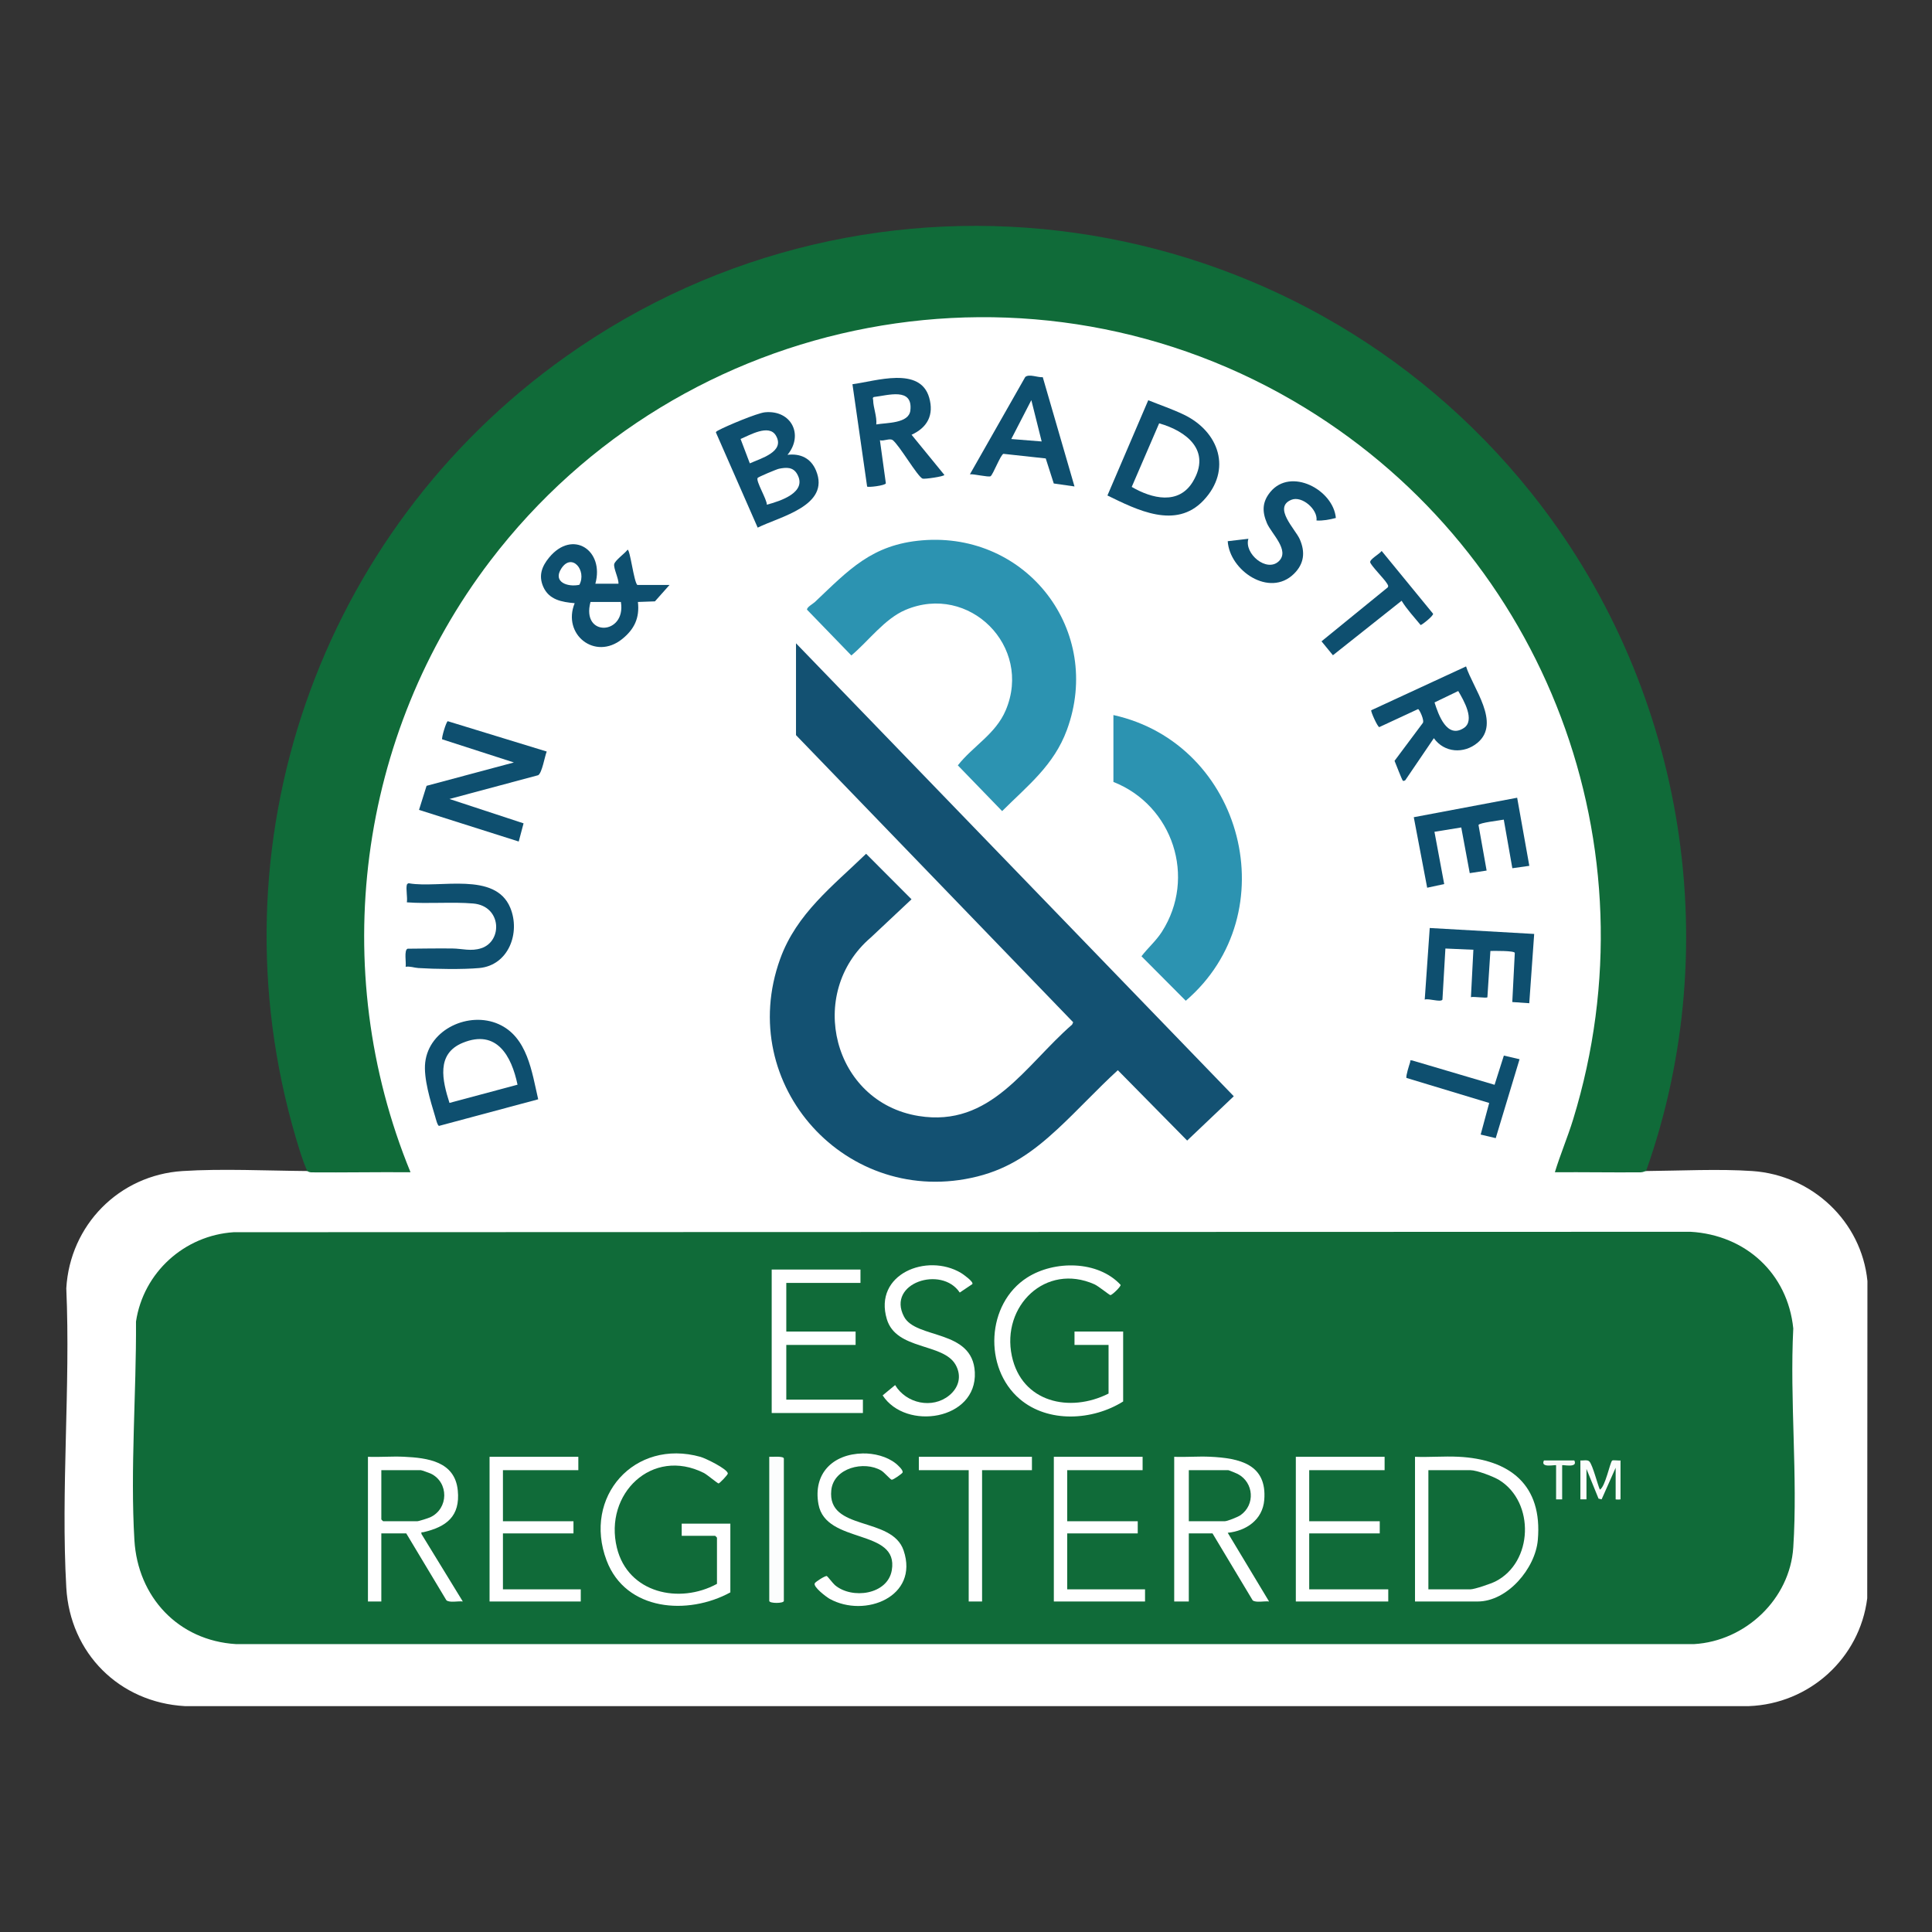 <?xml version="1.0" encoding="UTF-8"?>
<svg id="Camada_2" data-name="Camada 2" xmlns="http://www.w3.org/2000/svg" viewBox="0 0 2012 2012">
  <rect x="0" y="0" width="2012" height="2012" fill="#333333" stroke="none"/>
  <defs>
    <style>
      .cls-1 {
        fill: #135172;
      }

      .cls-2 {
        fill: #fcfdfc;
      }

      .cls-3 {
        fill: #fff;
      }

      .cls-4 {
        fill: #0e4f6f;
      }

      .cls-5 {
        fill: none;
      }

      .cls-6 {
        fill: #f6f9f7;
      }

      .cls-7 {
        fill: #2c93b1;
      }

      .cls-8 {
        fill: #106b39;
      }

      .cls-9 {
        fill: #fcfdfd;
      }
    </style>
  </defs>
  <g id="_3" data-name="3">
    <rect class="cls-5" width="2012" height="2012"/>
    <g>
      <path class="cls-3" d="M319.86,1219.54l1.73-1.97c34.55.28,69.44.94,104.66,1.99-12.05-20.86-19.05-45.72-25.59-69.09-91.47-326.83,83.31-668.84,402.5-784.04,340.86-123.02,715.81,56.88,832.13,400.06,45.41,133.99,44.92,272.2,3.15,406.99-4.77,15.39-10.6,32.03-18.03,45.97,30.82-.9,61.33-1.54,91.54-1.92l2.27,2c35.2-.31,76.21-2.38,110.8.01,61.99,4.28,113.54,52.27,119.74,114.54l-.21,330.4c-7.81,62.57-60.31,109.96-123.26,112.29H192.52c-68.33-3.88-119.6-55.13-123.48-123.47-5.78-101.89,4.5-209.18,0-311.63,3.81-65.81,54.95-117.88,121.01-122.13,40.86-2.63,88.32-.34,129.8-.01Z"/>
      <path class="cls-8" d="M1714.23,1219.54c-.87,0-3.21,1.3-5.61,1.32-29.78.28-59.6-.31-89.37-.06,5.66-18.58,13.31-36.46,19.02-55.05,87.02-283.31-28-586.96-278.75-740.72-282.16-173.02-649.52-102.6-848.92,158.95-138.11,181.15-169.9,425.34-83.09,636.82-34.43-.3-68.91.39-103.36.1-2.31-.02-4.06-1.36-4.28-1.36-4.76-11.13-8.31-22.89-11.74-34.49-90.05-305.03,23.76-631.03,281.09-813.71,319.81-227.04,760.56-163.35,1004.66,140.99,158.18,197.21,205.33,467.65,120.35,707.2Z"/>
      <path class="cls-8" d="M243.62,1283.23l1516.9-.44c57.3,3.31,101.16,43.34,107.01,100.67-3.79,74.66,4.83,153.94,0,228.06-3.51,53.85-49.81,97.51-103.22,100.66H245.71c-60.08-3.69-102.2-48.99-105.74-108.27-4.41-73.82,2.11-153.53,1.66-227.65,7.7-51.13,50.45-89.77,101.98-93.04Z"/>
      <path class="cls-1" d="M828.98,669.95l455.9,471.7-48.56,46.13-72.19-73.26c-21.58,19.7-41.43,41.51-62.85,61.34-25.22,23.35-49.5,40.89-83.59,49.38-135.37,33.72-252.76-95.2-205.2-226.7,17.04-47.11,54.78-75.81,89.48-109.42l47.29,47.4-42.44,39.86c-67.72,57.91-39.51,171.37,49.79,185.81,75.3,12.18,110.74-52.43,159.91-95.2l1.1-2.4-288.66-299.03v-95.61Z"/>
      <path class="cls-7" d="M960.43,562.7c109.06-9.03,188.6,94.39,150.64,197.48-13.56,36.83-40.67,57.83-67.44,84.51l-46.13-47.64c15.84-20.19,39.37-32.52,49.91-57.47,28.04-66.35-38.06-132.55-104.43-104.42-21.8,9.24-38.45,32.42-56.38,47.44l-46.13-47.64c-.46-2.58,6.2-6.16,8.17-8.02,35.29-33.39,59.19-59.88,111.79-64.24Z"/>
      <path class="cls-7" d="M1159.52,814.31v-69.65c135.57,29.99,181.24,206.78,75.35,297.53l-46.13-46.34c6.75-8.77,15.16-15.99,21.2-25.39,36.39-56.67,11.37-131.8-50.42-156.15Z"/>
      <path class="cls-4" d="M569.36,782.67c-2.08,4.97-4.83,22.3-8.91,24.64l-92.4,24.75,77.19,25.38-5.03,18.93-103.84-32.95,7.87-25.06,90.92-24.33-74.66-24.1c-.98-1.11,4.13-18.36,5.8-18.87l103.07,31.59Z"/>
      <path class="cls-4" d="M620.01,607.9h24.06c.4-5.1-5.36-16.3-4.43-20.42.9-3.98,11.22-11.25,13.93-15.01,2.67-.04,6.48,33.24,10.13,36.7h33.56l-15.2,17.09-17.73.63c1.91,16.65-3.73,28.43-16.44,38.64-28.32,22.74-62.66-4.97-49.41-37.36-13.47-1.2-26.81-3.49-32.79-17.25-4.99-11.51-1.42-21.08,6.16-30.28,24.55-29.8,57.78-7.45,48.16,27.26Z"/>
      <path class="cls-4" d="M820.11,473.66c13.71-1.63,24.47,3.67,29.75,16.48,15.08,36.61-37.75,47.85-60.8,59.34l-43.56-99.26c.6-1.15,1.73-1.57,2.79-2.15,8.15-4.42,40.3-17.95,48.4-18.71,27.36-2.57,40.57,23.47,23.42,44.29Z"/>
      <path class="cls-4" d="M1195.81,416.8c12.14,4.9,24.94,9.25,36.75,14.87,37.17,17.7,50.78,57.75,20.71,89.53-28.85,30.49-69.19,9.82-99.98-5.2l42.51-99.2Z"/>
      <path class="cls-4" d="M560.49,1144.82l-103.26,27.69c-1.66-.16-3.5-7.92-4.04-9.69-4.86-16.12-12.3-40.05-10.36-56.49,4.12-34.82,45.77-53.34,76.3-39.85,30.2,13.34,34.73,49.81,41.35,78.33Z"/>
      <path class="cls-4" d="M1460.96,813.04c-.9-.66-7.51-17.99-8.67-20.7l29.25-39.17c2.42-2.25-3.39-14.6-4.75-14.71l-40.42,18.77c-1.93-.44-9.11-16.53-8.34-17.57l98.74-45.65c7.09,22.52,36.62,58.96,11.86,79.59-14.05,11.69-34.52,10.43-45.4-4.85l-29.2,42.96c-.44,1.2-2.34,1.87-3.08,1.33Z"/>
      <path class="cls-4" d="M916.35,458.47l6.19,44.87c-.57,2.32-18.85,4.54-19.52,3.33l-15.27-106.53c24.25-3.18,70.5-18.99,79.92,13.99,5.13,17.98-1.81,31.04-18.36,38.64l34.14,41.8c.04,1.63-20.96,4.64-22.73,3.86-5.43-2.4-23.98-34.6-31.02-40.07-3.36-2.28-9,1.3-13.36.12Z"/>
      <path class="cls-4" d="M1597.71,972.62l-5.12,72.14-17.68-1.23,2.61-51.19c-.42-2.42-21.96-2.07-25.41-2.01l-3.12,48.2c-.74,1.27-13.95-.96-17.14-.06l2.54-49.39-29.14-1.28-3.08,53.26c-2.09,3.02-14.36-1.63-18.44-.08l5.21-74.56,108.76,6.19Z"/>
      <path class="cls-4" d="M1579.98,830.77l12.67,70.92-17.69,2.49-8.91-50.62c-3.93.84-25.84,3.24-26.31,5.65l8.44,47.4-17.58,2.68-8.84-47.57-27.91,4.52,10.15,54.43-17.73,3.82-13.95-73.44,107.65-20.28Z"/>
      <path class="cls-4" d="M1085.94,392.77l33.05,113.83-21.59-3.09-8.36-26.09-44.02-4.79c-2.92.67-10.88,21.69-13.41,23.3-2.07,1.31-17.69-2.5-21.53-2l57.61-101.31c4-3.57,13.2.73,18.25.15Z"/>
      <path class="cls-4" d="M423.71,921.32c.15-.6,1.63-1.97,2.59-1.38,31.65,5.34,89.4-12.52,105.1,25.4,10.82,26.14-1.82,59.98-32.28,62.78-16.94,1.55-46.17,1.1-63.43,0-4.42-.28-8.69-2.06-13.25-1.31.79-3.86-1.95-17.5,2.08-18.82,15.56-.15,31.17-.4,46.73-.23,10.12.11,19.25,3.25,30-.29,22.43-7.38,21.17-44.01-8.48-46.56-21.8-1.88-46.89.48-69.07-1.22.83-5.22-1.14-13.68,0-18.36Z"/>
      <path class="cls-4" d="M1391.18,539.41c-6.54,1.73-13.36,3.03-20.15,2.64,1.47-11.54-15.14-25.97-26.06-21.61-19.7,7.86,3.96,30.61,8.56,41.01,5.97,13.51,4.66,25.68-6.08,36.2-25.42,24.89-66.91-3.37-68.89-34.04l21.53-2.53c-4.74,15.39,19.03,35.43,31.65,23.41,11.83-11.27-7.67-28.72-12.31-39.59-5.15-12.06-5.06-22.14,3.49-32.54,21.32-25.93,65.66-2.32,68.25,27.08Z"/>
      <path class="cls-4" d="M1459.65,625.63l-71.54,56.75-11.87-14.5,68.96-56.17c1.11-1.56-.12-2.91-.9-4.24-2.65-4.52-16.89-18.82-17.38-21.96-.49-3.19,9.99-8.76,11.94-11.75l53.58,65.41c.35,2.31-11.99,11.95-13,11.74-6.69-8.24-14.37-16.36-19.79-25.28Z"/>
      <path class="cls-4" d="M1582.48,1103.08l-24.81,82.19-15.69-3.72,8.88-32.91-86.21-26.09c-.64-2.35,2.87-13.19,3.88-16.35.51-1.6-1.06-2.02,1.9-1.92l86.04,25.44,9.66-30.42,16.35,3.79Z"/>
      <path class="cls-3" d="M1154.46,1451.27v-50.65h-35.46v-13.93h50.66v72.81c-31.58,19.87-78.07,22.72-107.66-2.52-38.15-32.53-34.78-99.44,7.72-126.54,28.28-18.03,73.69-17.88,97.32,7.66.3,1.71-8.79,10.63-10.67,10.63-1,0-12.46-9.4-16.64-11.26-50.78-22.62-97.02,22.66-86,74.6,10.28,48.48,60.38,59.57,100.75,39.19Z"/>
      <path class="cls-3" d="M1473.6,1667.81v-150.69c14.93.58,30.09-.76,45.01-.05,53.72,2.56,88.02,29.29,82.88,86.77-2.64,29.56-31.58,63.97-62.67,63.97h-65.22Z"/>
      <path class="cls-3" d="M709.93,1599.43v-12.66h50.66v71.55c-44.08,24.1-108.88,19.66-128.88-33.23-25.05-66.25,28.98-127.17,97.78-107.9,5.25,1.47,27.66,12.35,28.47,17.2.24,1.44-8.57,10.32-9.58,10.5-.93.16-12.01-9.25-15.38-10.95-53.91-27.07-104.25,21.81-90.57,77.9,11.56,47.42,65.23,58.93,104.23,37.61v-48.12c0-.13-1.77-1.9-1.9-1.9h-34.83Z"/>
      <path class="cls-3" d="M1222.84,1517.12c12.41.49,25.01-.64,37.41-.05,30.39,1.44,59.42,7.57,56.35,45.05-1.68,20.54-18.72,32.16-38.03,34.14l43.05,71.54c-4.46-.69-13.97,1.58-17.11-1.24l-41.78-69.66h-24.7v70.91h-15.2v-150.69Z"/>
      <path class="cls-3" d="M383.18,1517.12c12.41.49,25.01-.64,37.41-.05,24.8,1.18,53.11,4.83,56.14,35.03,2.72,27.11-11.93,38.01-35.92,43.56-1.51.35-2.3-.95-1.9,1.85l43.05,70.29c-4.69-.69-13.62,1.6-17.08-1.27l-41.81-69.64h-25.96v70.91h-13.93v-150.69Z"/>
      <polygon class="cls-3" points="896.1 1322.11 896.1 1336.04 818.85 1336.04 818.85 1386.69 891.03 1386.69 891.03 1400.62 818.85 1400.62 818.85 1457.61 898.63 1457.61 898.63 1471.53 803.65 1471.53 803.65 1322.11 896.1 1322.11"/>
      <polygon class="cls-3" points="1441.94 1517.12 1441.94 1531.05 1363.42 1531.05 1363.42 1584.24 1436.88 1584.24 1436.88 1596.9 1363.42 1596.9 1363.42 1655.15 1445.74 1655.15 1445.74 1667.81 1349.49 1667.81 1349.49 1517.12 1441.94 1517.12"/>
      <path class="cls-3" d="M1012.6,1337.28l-13.12,8.8c-18.81-28.47-76.37-9.96-58.05,25.04,12.43,23.76,71.56,12.71,73.76,57.95,2.42,49.9-71.86,61.18-95.99,24.09l12.99-10.73c11.54,19.22,38.78,25.15,56.37,10.75,10.04-8.22,13.2-20.25,6.59-31.94-12.93-22.84-61.85-14.92-71.59-47.45-14.04-46.91,41.69-69.29,77.26-48.13,2.03,1.21,13.46,9.25,11.78,11.62Z"/>
      <polygon class="cls-3" points="602.28 1517.12 602.28 1531.05 523.76 1531.05 523.76 1584.24 597.22 1584.24 597.22 1596.9 523.76 1596.9 523.76 1655.15 604.81 1655.15 604.81 1667.81 509.83 1667.81 509.83 1517.12 602.28 1517.12"/>
      <polygon class="cls-3" points="1189.92 1517.12 1189.92 1531.05 1111.4 1531.05 1111.4 1584.24 1184.85 1584.24 1184.85 1596.9 1111.4 1596.9 1111.4 1655.15 1192.45 1655.15 1192.45 1667.81 1097.47 1667.81 1097.47 1517.12 1189.92 1517.12"/>
      <path class="cls-3" d="M898.41,1513.62c11.71-.24,25.2,3.05,34.45,10.43,1.85,1.47,8.32,7.21,7.02,9.56-.67,1.21-9.73,7.69-11.3,7.38-1.39-.27-7.71-7.66-10.76-9.49-17.8-10.64-49.7-2.94-52.11,20.44-4.43,43.02,63.13,26.72,75.32,62.73,16.3,48.18-40.38,70.62-76.99,50.39-3.21-1.77-17.56-12.53-15.52-16.26.88-1.6,10.85-8.01,12.58-7.5.61.18,6.35,7.7,8.4,9.44,17.66,15,54.87,10.08,59.23-15.51,7.5-43.99-68.7-26.46-76.37-68.66-5.82-32.01,14.92-52.31,46.06-52.95Z"/>
      <polygon class="cls-3" points="1074.67 1517.12 1074.67 1531.05 1022.74 1531.05 1022.74 1667.81 1008.81 1667.81 1008.81 1531.05 956.89 1531.05 956.89 1517.12 1074.67 1517.12"/>
      <path class="cls-9" d="M801.11,1517.12c2.7.25,15.2-1.11,15.2,1.9v148.16c0,2.81-15.2,2.81-15.2,0v-150.06Z"/>
      <path class="cls-2" d="M1645.84,1520.92c2.79.34,7.49-1.16,9.5,1.26,3.48,4.17,8.15,23.04,10.77,29.13,5.65-2.89,10.54-28.28,12.79-30.24.97-.84,6.74.24,8.72-.15v40.52c0,.25-5.07.25-5.07,0v-32.92l-14.6,32.89-3.22-.73-12.57-30.9v31.66h-6.33v-40.52Z"/>
      <path class="cls-6" d="M1639.51,1520.92c4.22,8.5-12.66,4.01-12.66,5.07v35.46h-6.33v-35.46c0-1.06-16.88,3.44-12.66-5.07h31.66Z"/>
      <path class="cls-3" d="M646.61,626.9c5.63,34.7-41.62,36.83-31.66,0h31.66Z"/>
      <path class="cls-3" d="M603.37,609c-11.96,2.68-28.02-2.71-18.82-16.92,10.99-16.99,26.75,2.05,18.82,16.92Z"/>
      <path class="cls-3" d="M798.6,525.59c.15-5.43-11.66-24.63-9.6-27.87.65-1.02,19.78-9.07,22.17-9.55,7.64-1.56,14.63-1.95,18.88,5.33,11.26,19.29-17.55,28.35-31.45,32.09Z"/>
      <path class="cls-3" d="M780.87,482.54l-9.62-25.38c9.4-3.96,29.52-15.79,36.73-3.64,10.12,17.04-16.17,23.97-27.11,29.03Z"/>
      <path class="cls-3" d="M1207.14,440.85c28.84,8.23,54.38,28.45,35.23,60.58-14.8,24.83-42.84,17.86-63.78,5.65l28.56-66.23Z"/>
      <path class="cls-3" d="M538.97,1129.61l-70.88,18.98c-7.36-23.17-14.18-51.2,13.9-62.63,35.42-14.42,50.71,13.83,56.97,43.65Z"/>
      <path class="cls-3" d="M1518.61,719.64c5.61,9.46,17.91,30.59,5.84,38.51-17.55,11.52-26.42-13.64-30.52-26.63l24.68-11.88Z"/>
      <path class="cls-3" d="M912.57,442.02c.81-8.38-3.11-17.25-3.27-25.35-.02-1.14-1.01-2.13.67-3.2,14.83-1.71,40.9-10.38,38.08,14.01-1.59,13.78-25.12,12.64-35.48,14.54Z"/>
      <polygon class="cls-3" points="1084.8 459.74 1053.15 457.21 1074.04 416.7 1084.8 459.74"/>
      <path class="cls-8" d="M1487.53,1655.15v-124.1h43.69c6.73,0,24.12,6.6,30.17,10.36,37.15,23.04,35.36,85.66-4.15,105.57-4.54,2.29-21.66,8.18-26.02,8.18h-43.69Z"/>
      <path class="cls-8" d="M1238.04,1584.24v-53.19h41.16c.53,0,8.63,3.35,9.91,4.02,16.63,8.85,18.3,31.93,2.77,42.84-2.69,1.89-13.66,6.32-16.48,6.32h-37.36Z"/>
      <path class="cls-8" d="M397.12,1531.05h41.16c.75,0,8.98,2.91,10.36,3.57,18.92,9.13,18.67,36.53-.57,45.47-2.06.96-11.98,4.14-13.59,4.14h-35.46c-.13,0-1.9-1.77-1.9-1.9v-51.29Z"/>
    </g>
  </g>
</svg>